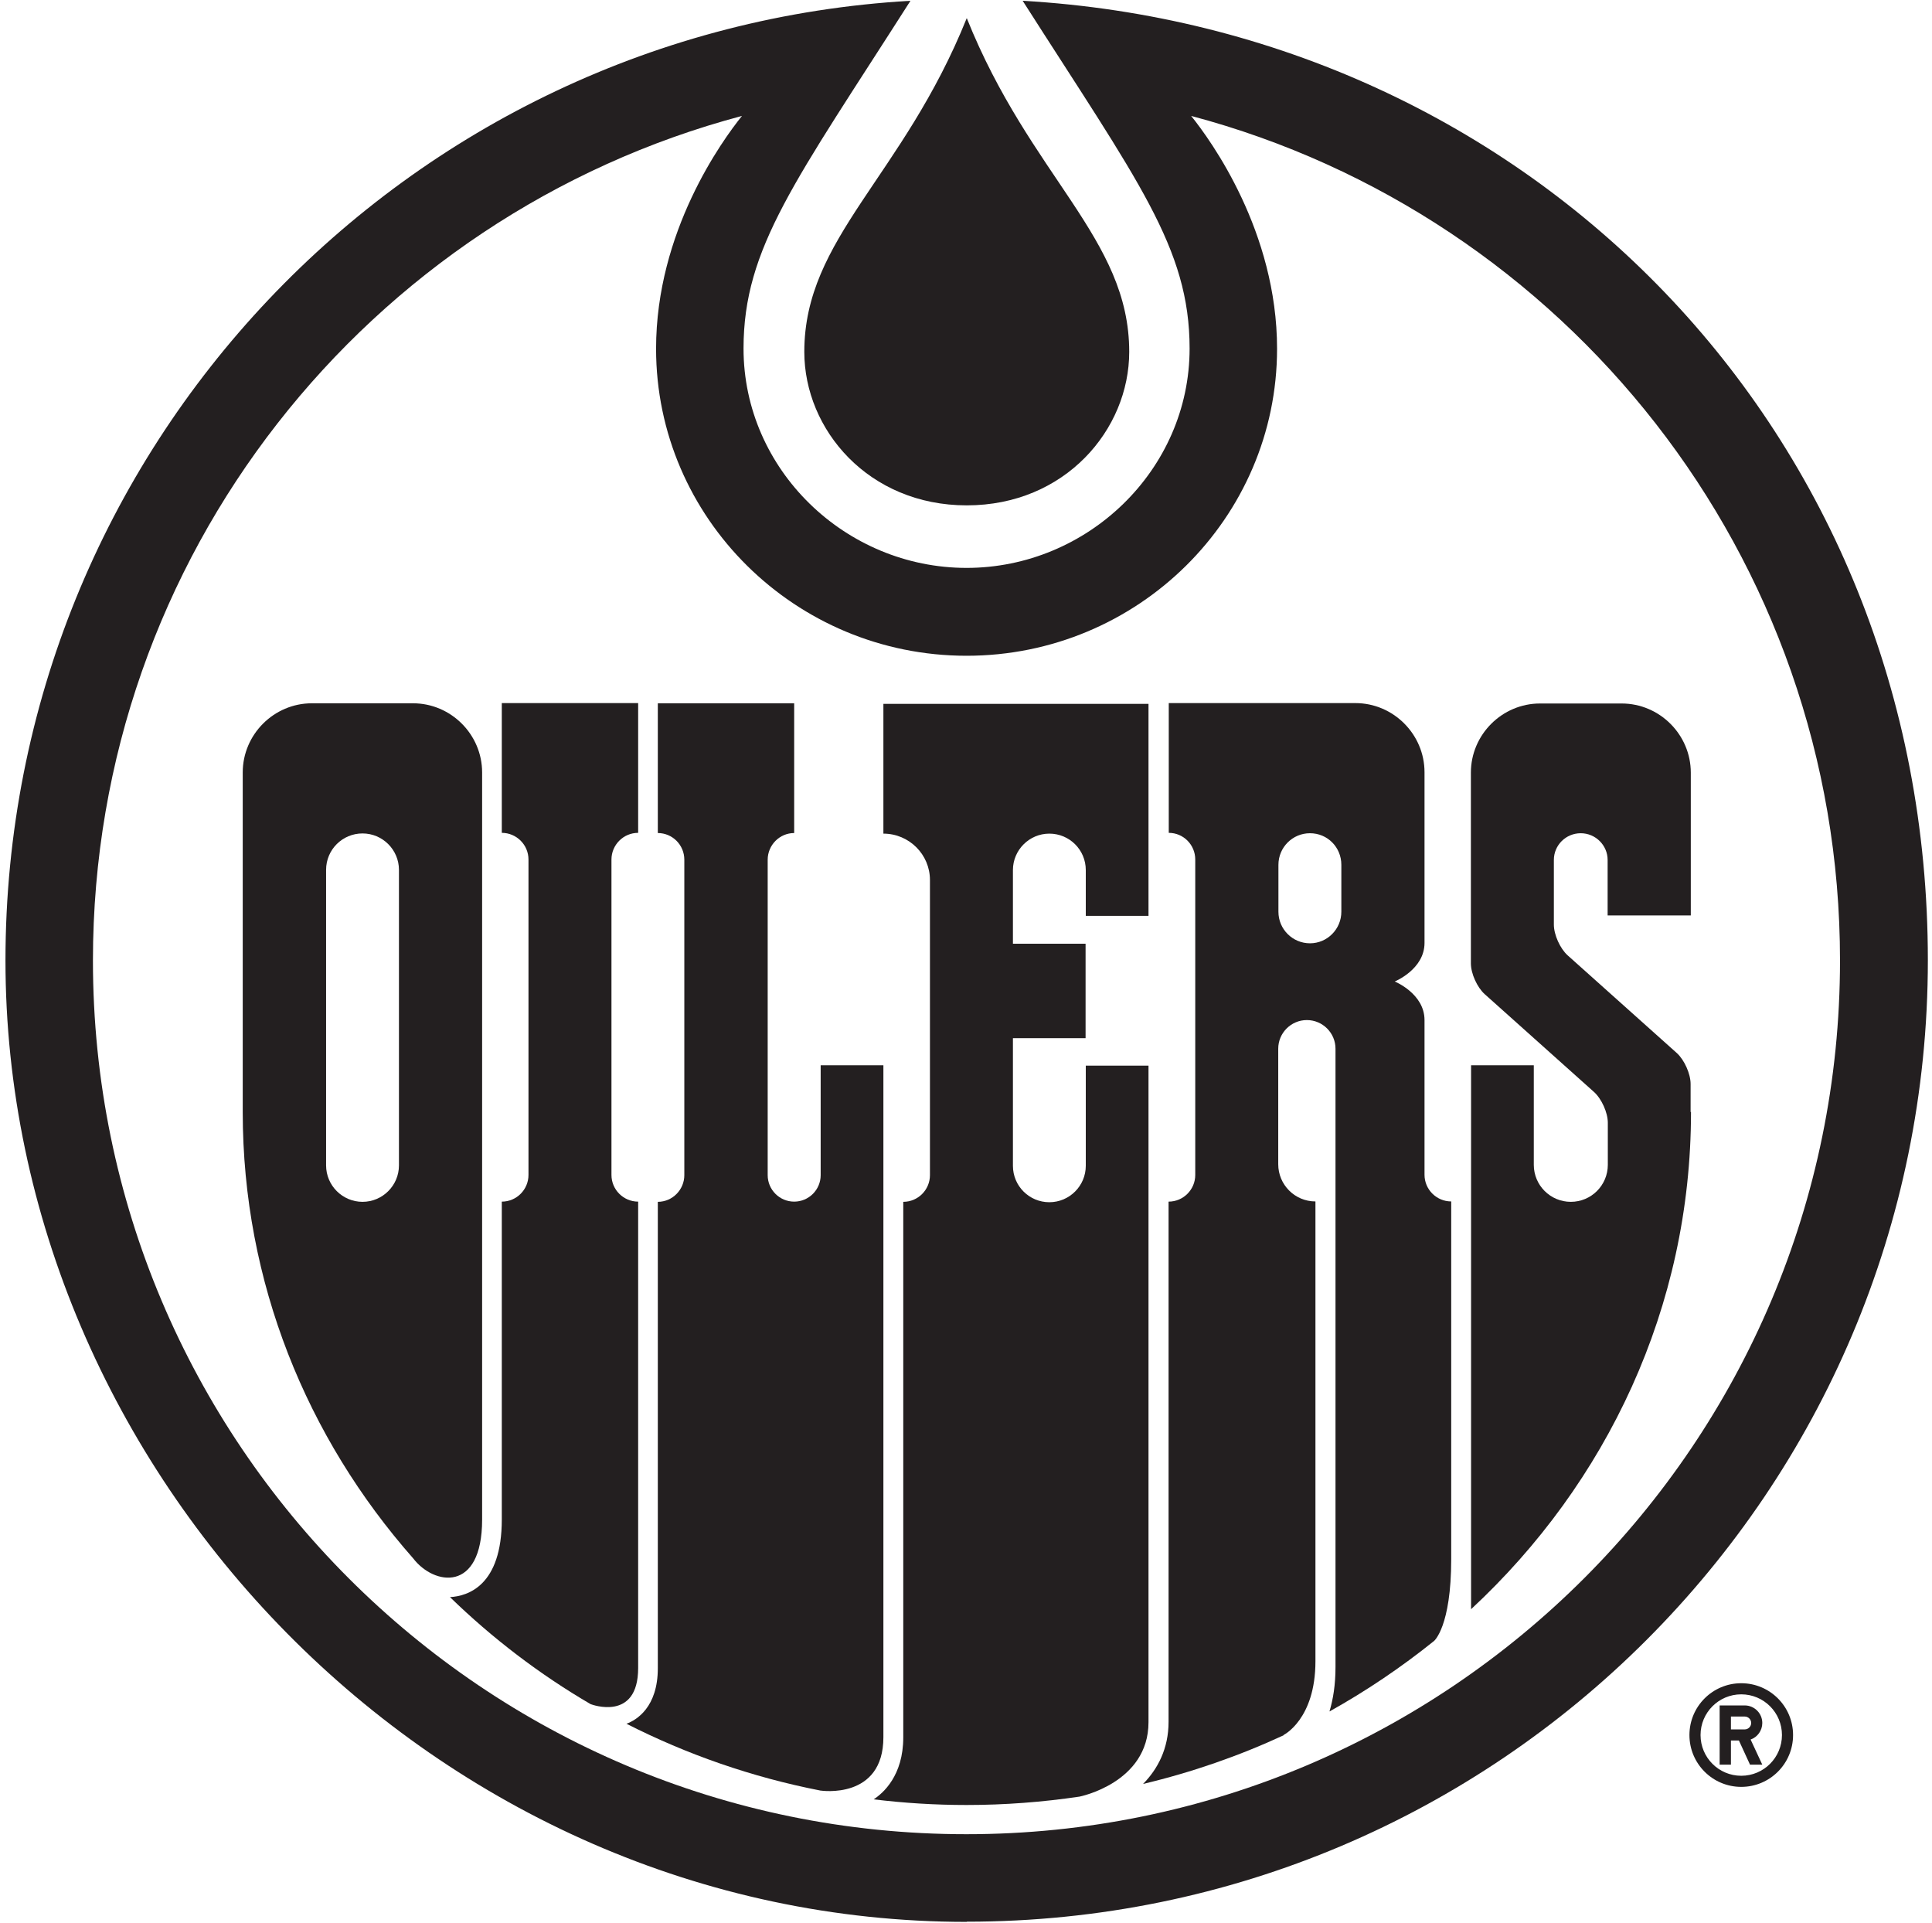 <svg width="201" height="200" viewBox="0 0 201 200" fill="none" xmlns="http://www.w3.org/2000/svg">
<path d="M100.579 52.569C110.814 52.569 117.481 44.685 117.481 36.599C117.481 24.764 107.206 18.421 100.579 1.885C93.932 18.421 83.678 24.744 83.678 36.599C83.678 44.706 90.366 52.569 100.579 52.569Z" fill="#231F20"/>
<path d="M175.764 180.484C175.764 183.463 178.176 185.875 181.155 185.875C184.134 185.875 186.546 183.463 186.546 180.484C186.546 177.505 184.134 175.094 181.155 175.094C178.176 175.094 175.764 177.505 175.764 180.484ZM185.39 180.484C185.39 182.815 183.506 184.72 181.155 184.72C178.804 184.72 176.92 182.815 176.92 180.484C176.92 178.154 178.804 176.249 181.155 176.249C183.506 176.249 185.39 178.154 185.39 180.484Z" fill="#231F20"/>
<path d="M180.081 183.565V181.052H180.912L182.067 183.565H183.344L182.128 180.95C182.837 180.707 183.344 180.018 183.344 179.228C183.344 178.215 182.513 177.404 181.52 177.404H178.906V183.565H180.081ZM180.081 178.559H181.52C181.885 178.559 182.189 178.863 182.189 179.228C182.189 179.593 181.885 179.897 181.52 179.897H180.081V178.559Z" fill="#231F20"/>
<path d="M100.579 199.899C155.803 199.899 200.569 155.132 200.569 99.888C200.569 44.645 158.924 3.101 106.396 0.081C118.373 18.847 123.763 25.757 123.763 36.255C123.763 48.86 113.164 59.074 100.559 59.074C87.954 59.074 77.355 48.86 77.355 36.255C77.355 25.757 82.746 18.847 94.723 0.081C42.215 3.101 0.569 46.631 0.569 99.909C0.569 153.187 45.336 199.919 100.579 199.919M77.193 12.058C75.126 14.632 68.256 24.075 68.256 36.275C68.256 53.886 82.746 68.214 100.559 68.214C118.373 68.214 132.862 53.886 132.862 36.275C132.862 24.096 125.992 14.632 123.925 12.058C162.794 22.373 191.43 57.797 191.43 99.909C191.43 150.106 150.737 190.799 100.539 190.799C50.341 190.799 9.669 150.106 9.669 99.909C9.669 57.797 38.324 22.373 77.193 12.058Z" fill="#231F20"/>
<path d="M96.749 91.499V122.241C96.749 123.761 95.513 125.018 93.973 125.018V180.728C93.973 184.7 91.886 186.523 90.893 187.172C94.054 187.557 97.276 187.76 100.559 187.76C104.552 187.76 108.483 187.456 112.313 186.888C112.313 186.888 119.487 185.47 119.487 179.147V110.852H112.962V121.269C112.962 123.356 111.259 125.058 109.172 125.058C107.085 125.058 105.382 123.376 105.382 121.269V107.995H112.941V98.166H105.382V90.506C105.382 88.418 107.085 86.716 109.172 86.716C111.259 86.716 112.962 88.398 112.962 90.506V95.268H119.487V73.219H91.906V86.716C94.581 86.716 96.749 88.884 96.749 91.539" fill="#231F20"/>
<path d="M85.38 186.26C85.38 186.26 91.906 187.253 91.906 180.707V110.812H85.38V122.241C85.38 123.761 84.144 124.997 82.624 124.997C81.104 124.997 79.868 123.761 79.868 122.241V89.431C79.868 87.912 81.104 86.655 82.624 86.655V73.158H68.438V86.655C69.958 86.655 71.195 87.891 71.195 89.431V122.241C71.195 123.761 69.958 125.018 68.438 125.018V173.533C68.438 177.586 66.23 178.924 65.176 179.309C71.438 182.491 78.206 184.862 85.36 186.26" fill="#231F20"/>
<path d="M61.487 177.282C61.487 177.282 66.392 179.147 66.392 173.513V124.997C64.872 124.997 63.615 123.761 63.615 122.221V89.411C63.615 87.891 64.851 86.635 66.392 86.635V73.138H52.206V86.635C53.726 86.635 54.982 87.871 54.982 89.411V122.221C54.982 123.741 53.746 124.997 52.206 124.997V158.05C52.206 164.961 48.659 166.035 46.815 166.136C51.193 170.392 56.117 174.162 61.467 177.282" fill="#231F20"/>
<path d="M175.886 115.675V112.757C175.886 111.703 175.237 110.264 174.467 109.555L163.098 99.382C162.308 98.673 161.66 97.234 161.66 96.18V89.452C161.66 87.912 162.916 86.675 164.456 86.675C165.996 86.675 167.253 87.932 167.253 89.452V95.228H175.906V80.373C175.906 76.421 172.664 73.179 168.712 73.179H160.221C156.269 73.179 153.027 76.421 153.027 80.373V100.213C153.027 101.267 153.675 102.705 154.465 103.415L165.834 113.588C166.625 114.297 167.273 115.736 167.273 116.79V121.167C167.273 123.295 165.551 125.018 163.423 125.018C161.295 125.018 159.572 123.295 159.572 121.167V110.812H153.047V167.393C167.152 154.301 175.927 135.981 175.927 115.675" fill="#231F20"/>
<path d="M50.159 158.05V80.353C50.159 76.401 46.916 73.158 42.965 73.158H32.447C28.495 73.158 25.253 76.401 25.253 80.353V115.675C25.253 133.367 31.92 149.559 42.985 162.104C45.133 164.92 50.159 165.731 50.159 158.071M41.506 121.228C41.506 123.315 39.803 125.018 37.716 125.018C35.629 125.018 33.926 123.315 33.926 121.228V90.485C33.926 88.378 35.629 86.696 37.716 86.696C39.803 86.696 41.506 88.398 41.506 90.485V121.228Z" fill="#231F20"/>
<path d="M133.531 180.484C133.531 180.484 136.855 178.863 136.855 172.804V124.977C134.707 124.977 132.984 123.234 132.984 121.106V109.089C132.984 107.448 134.321 106.11 135.963 106.11C137.604 106.11 138.942 107.448 138.942 109.089V173.412C138.942 175.236 138.699 176.755 138.314 178.032C142.164 175.884 145.792 173.432 149.196 170.696C149.196 170.696 150.98 169.217 150.98 162.185V124.977C149.46 124.977 148.203 123.741 148.203 122.201V106.11C148.203 103.354 145.103 102.097 145.103 102.097C145.103 102.097 148.203 100.841 148.203 98.085V80.332C148.203 76.381 144.961 73.138 141.009 73.138H121.595V86.635C123.115 86.635 124.351 87.871 124.351 89.411V122.221C124.351 123.741 123.115 124.997 121.575 124.997V179.106C121.575 181.903 120.44 184.031 118.92 185.571C124.027 184.355 128.911 182.653 133.551 180.505M133.004 89.959C133.004 88.155 134.463 86.675 136.287 86.675C138.111 86.675 139.55 88.135 139.55 89.959V94.842C139.55 96.646 138.091 98.125 136.287 98.125C134.484 98.125 133.004 96.666 133.004 94.842V89.959Z" fill="#231F20"/>
</svg>
